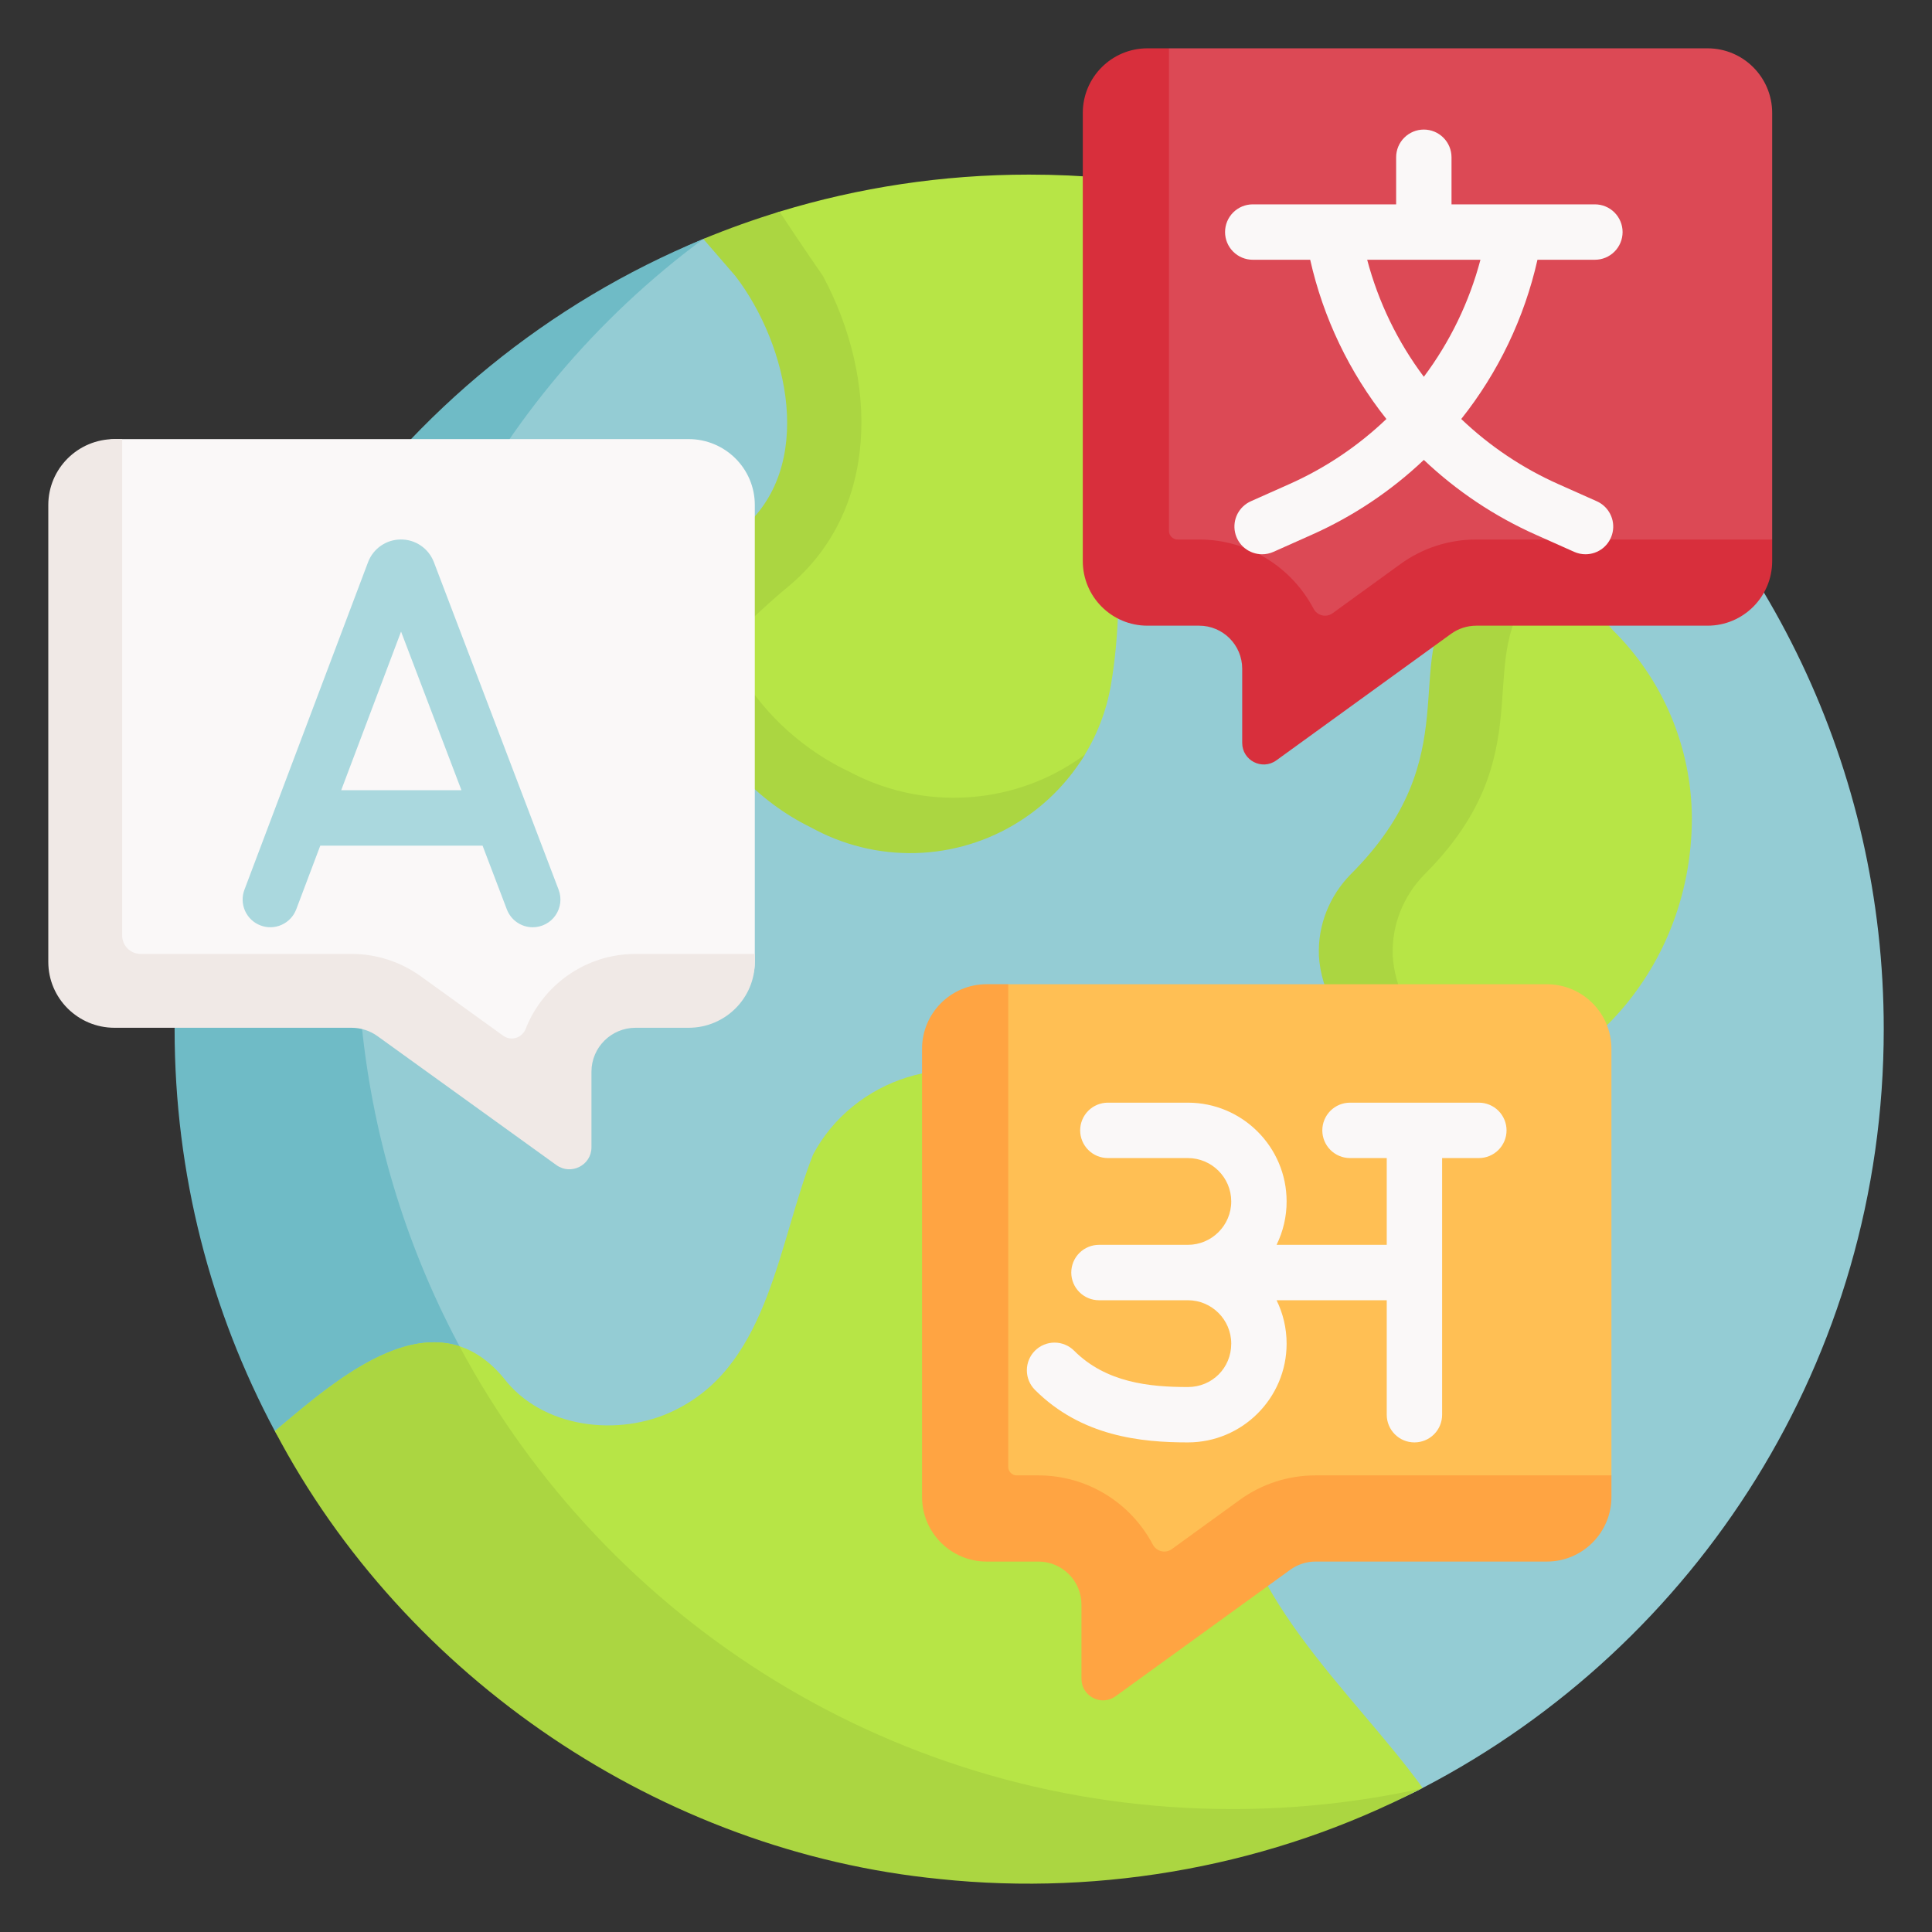 <svg xmlns="http://www.w3.org/2000/svg" width="80" height="80" viewBox="0 0 80 80" fill="none"><rect x="0" y="0" width="80" height="80" fill="#333333" stroke="none"/><g clip-path="url(#clip0_603_5339)"><path d="M78.002 42.616C78.002 31.765 73.117 22.055 65.427 15.564C59.268 10.365 41.964 9.77 41.964 9.77L29.423 9.842C29.329 9.881 29.217 9.854 29.124 9.894C16.832 15.228 8.855 27.867 8.855 42.558C8.855 62.101 23.426 75.399 42.968 75.399C48.844 75.399 54.033 76.569 58.91 74.035C70.253 68.141 78.002 56.283 78.002 42.616Z" fill="#94CCD4"></path><path d="M65.424 15.563C61.826 17.916 57.963 20.251 56.515 20.568C52.541 21.73 47.368 19.268 46.305 25.13C46.274 26.261 46.175 27.336 46.005 28.339C45.816 29.459 45.4 30.512 44.795 31.448C44.191 32.384 42.584 32.657 41.648 33.299C39.071 35.07 36.978 35.176 34.204 33.731C34.133 33.694 34.062 33.656 33.99 33.618C29.369 31.353 26.654 26.145 31.445 22.339C34.593 19.739 34.117 15.154 31.917 12.288L30.592 10.756C31.62 10.331 31.202 9.092 32.276 8.765C35.546 7.767 39.017 7.23 42.613 7.23C51.305 7.23 59.265 10.364 65.424 15.563ZM70.057 33.857C70.037 30.935 68.858 28.14 66.778 26.088C65.003 24.058 64.389 22.848 61.95 25.09C59.638 27.965 61.919 31.534 57.005 36.438C56.135 37.324 55.646 38.537 55.696 39.78C55.694 39.779 55.694 39.56 55.693 39.56C55.869 42.639 57.972 45.121 60.97 45.121C64.82 45.121 70.057 40.601 70.057 33.857Z" fill="#B7E546"></path><path d="M58.982 36.21C58.111 37.097 57.622 38.31 57.671 39.553C57.669 39.551 57.669 39.55 57.668 39.55C57.815 42.099 60.025 44.244 62.482 44.908C61.967 45.049 61.459 45.121 60.973 45.121C57.975 45.121 54.787 42.63 54.61 39.55C54.611 39.55 54.611 39.551 54.613 39.553C54.564 38.31 55.053 37.097 55.923 36.21C60.837 31.308 57.989 27.477 60.301 24.602C61.694 23.321 63.032 23.327 64.253 23.946C63.958 24.11 63.661 24.325 63.36 24.602C61.047 27.477 63.895 31.308 58.982 36.21Z" fill="#ABD641"></path><path d="M73.382 4.677V22.34L72.257 23.409C72.257 24.887 70.577 25.109 69.099 25.109L61.02 25.048C60.644 25.048 60.278 25.167 59.974 25.388L53.307 30.017C52.717 30.444 51.892 30.022 51.892 29.294L52.517 27.068C52.517 26.082 51.719 25.284 50.733 25.284H48.593C47.115 25.284 45.916 24.086 45.916 22.608L45.594 6.038C45.594 4.56 46.181 3.001 47.659 3.001L48.405 2.001H70.706C72.184 2.001 73.382 3.199 73.382 4.677Z" fill="#DC4955"></path><path d="M73.382 22.34V23.232C73.382 24.71 72.184 25.908 70.706 25.908H61.129C60.752 25.908 60.386 26.028 60.083 26.247L52.852 31.484C52.263 31.912 51.437 31.491 51.437 30.761V27.692C51.437 26.707 50.638 25.908 49.653 25.908H47.512C46.034 25.908 44.836 24.71 44.836 23.232V4.677C44.836 3.199 46.034 2.001 47.512 2.001H48.404V21.983C48.404 22.078 48.442 22.169 48.509 22.236C48.576 22.302 48.666 22.34 48.761 22.34H49.653C51.707 22.34 53.493 23.502 54.39 25.203C54.543 25.494 54.914 25.585 55.18 25.393L57.989 23.357C58.901 22.694 60.001 22.338 61.129 22.34H73.382Z" fill="#D82F3C"></path><path d="M51.026 74.909C31.015 74.909 14.792 58.733 14.792 38.78C14.792 26.897 20.24 16.478 29.123 9.894C16.274 15.197 7.23 27.851 7.23 42.616C7.23 48.632 8.732 54.298 11.381 59.26C11.381 59.26 19.79 65.919 24.042 69.048C29.908 73.365 41.305 76.15 41.305 76.15C41.305 76.15 53.987 76.58 58.849 74.063C56.28 74.627 53.657 74.91 51.026 74.909Z" fill="#6FBBC6"></path><path d="M58.905 74.031C56.061 70.071 50.832 65.705 51.056 60.446C51.133 58.653 50.897 56.855 50.306 55.159C50.297 55.136 50.289 55.114 50.282 55.091C49.983 54.252 49.535 53.475 48.977 52.782C47.436 50.868 44.147 45.873 42.539 45.172C39.469 43.273 35.312 44.688 33.669 47.806C32.243 51.413 31.85 56.354 28.126 58.3C25.899 59.507 22.69 59.236 20.996 57.237C18.058 53.42 13.944 57.111 11.383 59.258C12.4 61.159 16.552 62.553 17.895 64.239C23.465 71.236 28.423 73.934 36.586 75.398C44.179 76.776 51.97 77.633 58.822 74.073C58.849 74.059 58.877 74.046 58.905 74.031Z" fill="#B7E546"></path><path d="M58.833 74.067C52.75 77.232 45.726 78.522 38.911 77.807V77.806C27.393 76.679 16.764 69.495 11.383 59.258C13.407 57.559 16.406 54.894 19.026 55.746C25.119 67.149 37.163 74.909 51.024 74.909C53.706 74.909 56.318 74.619 58.833 74.067Z" fill="#ABD641"></path><path d="M66.726 43.431V61.094L65.601 62.162C65.601 63.64 63.921 63.863 62.443 63.863L54.364 63.802C53.988 63.802 53.622 63.921 53.318 64.141L46.651 68.77C46.061 69.198 45.236 68.776 45.236 68.048L45.861 65.822C45.861 64.836 45.063 64.038 44.077 64.038H41.936C40.458 64.038 39.26 62.84 39.26 61.361L38.938 44.792C38.938 43.314 39.525 41.755 41.002 41.755L41.748 40.755H64.05C65.528 40.755 66.726 41.953 66.726 43.431Z" fill="#FFBF54"></path><path d="M66.726 61.093V61.985C66.726 63.463 65.528 64.661 64.05 64.661H54.472C54.096 64.661 53.73 64.781 53.427 65L46.196 70.237C45.607 70.665 44.781 70.244 44.781 69.514V66.445C44.781 65.46 43.982 64.661 42.997 64.661H40.856C39.378 64.661 38.18 63.463 38.18 61.985V43.43C38.18 41.952 39.378 40.754 40.856 40.754H41.748V60.736C41.748 60.783 41.757 60.83 41.775 60.873C41.793 60.916 41.819 60.955 41.852 60.989C41.886 61.022 41.925 61.048 41.968 61.066C42.011 61.084 42.058 61.093 42.105 61.093H42.997C45.05 61.093 46.837 62.254 47.734 63.956C47.887 64.246 48.258 64.338 48.523 64.145L51.332 62.11C52.245 61.447 53.344 61.091 54.472 61.093H66.726Z" fill="#FFA442"></path><path d="M66.041 10.756C66.346 10.756 66.637 10.635 66.852 10.42C67.067 10.205 67.188 9.913 67.188 9.609C67.188 9.305 67.067 9.013 66.852 8.798C66.637 8.583 66.346 8.462 66.041 8.462H60.104V6.512C60.104 6.208 59.983 5.916 59.768 5.701C59.553 5.486 59.262 5.365 58.958 5.365C58.653 5.365 58.362 5.486 58.147 5.701C57.931 5.916 57.811 6.208 57.811 6.512V8.462H51.874C51.569 8.462 51.278 8.583 51.063 8.798C50.847 9.013 50.727 9.305 50.727 9.609C50.727 9.913 50.847 10.205 51.063 10.42C51.278 10.635 51.569 10.756 51.874 10.756H54.252C54.794 13.164 55.873 15.418 57.408 17.35C56.229 18.476 54.865 19.39 53.375 20.052L51.795 20.756C51.555 20.863 51.359 21.049 51.239 21.284C51.12 21.518 51.085 21.786 51.14 22.043C51.194 22.3 51.336 22.531 51.54 22.696C51.745 22.861 52 22.951 52.263 22.951C52.419 22.951 52.577 22.919 52.729 22.852L54.309 22.147C56.023 21.385 57.596 20.335 58.958 19.044C60.319 20.335 61.892 21.385 63.606 22.147L65.186 22.852C65.333 22.917 65.492 22.951 65.652 22.951C65.915 22.951 66.17 22.861 66.375 22.696C66.579 22.531 66.72 22.3 66.775 22.043C66.83 21.786 66.795 21.518 66.675 21.284C66.556 21.049 66.36 20.863 66.12 20.756L64.54 20.052C63.05 19.39 61.686 18.476 60.507 17.35C62.042 15.418 63.121 13.164 63.663 10.756H66.041ZM58.958 15.602C57.872 14.153 57.075 12.507 56.612 10.756H61.302C60.839 12.507 60.043 14.153 58.958 15.602ZM61.236 45.659H55.901C55.597 45.659 55.305 45.78 55.09 45.995C54.875 46.21 54.754 46.502 54.754 46.806C54.754 47.11 54.875 47.402 55.09 47.617C55.305 47.832 55.597 47.953 55.901 47.953H57.422V51.546H52.86C53.134 50.987 53.277 50.373 53.276 49.749C53.276 47.494 51.441 45.659 49.186 45.659H45.874C45.57 45.659 45.278 45.78 45.063 45.995C44.848 46.21 44.727 46.502 44.727 46.806C44.727 47.11 44.848 47.402 45.063 47.617C45.278 47.832 45.57 47.953 45.874 47.953H49.186C50.176 47.953 50.983 48.759 50.983 49.749C50.983 50.74 50.176 51.546 49.186 51.546H45.506C45.202 51.546 44.91 51.667 44.695 51.882C44.48 52.097 44.359 52.389 44.359 52.693C44.359 52.997 44.48 53.289 44.695 53.504C44.91 53.719 45.202 53.84 45.506 53.84H49.186C50.176 53.84 50.983 54.646 50.983 55.637C50.983 56.644 50.193 57.434 49.186 57.434C47.601 57.434 45.802 57.255 44.477 55.93C44.262 55.715 43.971 55.594 43.666 55.594C43.362 55.594 43.071 55.715 42.855 55.93C42.64 56.145 42.52 56.437 42.52 56.741C42.52 57.045 42.64 57.337 42.855 57.552C44.784 59.48 47.252 59.727 49.186 59.727C51.441 59.727 53.276 57.892 53.276 55.637C53.276 54.993 53.126 54.383 52.86 53.84H57.422V58.581C57.422 58.885 57.542 59.176 57.758 59.392C57.973 59.607 58.264 59.727 58.569 59.727C58.873 59.727 59.164 59.607 59.38 59.392C59.595 59.176 59.715 58.885 59.715 58.581V47.953H61.236C61.54 47.953 61.832 47.832 62.047 47.617C62.262 47.402 62.383 47.11 62.383 46.806C62.383 46.502 62.262 46.21 62.047 45.995C61.832 45.78 61.541 45.659 61.236 45.659Z" fill="#FAF8F8"></path><path d="M32.609 24.315L32.565 24.352C31.975 24.821 29.926 26.697 28.473 28.306C27.889 26.099 28.396 23.757 30.663 21.957C33.811 19.357 32.649 14.293 30.449 11.427L29.123 9.894C30.157 9.467 31.21 9.09 32.279 8.765C33.23 10.21 34.076 11.427 34.076 11.427C36.356 15.674 36.458 21.139 32.609 24.315Z" fill="#ABD641"></path><path d="M44.926 31.24C44.885 31.31 44.842 31.379 44.797 31.448C44.188 32.393 43.396 33.207 42.469 33.843C39.892 35.614 36.551 35.812 33.777 34.367C33.706 34.331 33.635 34.292 33.563 34.254C29.214 32.122 26.239 26.484 29.896 22.655C28.732 26.169 31.48 30.226 35.179 31.96C35.254 31.998 35.329 32.037 35.402 32.074C38.302 33.519 41.794 33.32 44.487 31.549C44.637 31.451 44.784 31.349 44.926 31.24Z" fill="#ABD641"></path><path d="M27.559 74.642C27.593 74.659 27.628 74.674 27.663 74.691C27.628 74.674 27.593 74.659 27.559 74.642ZM58.849 74.064C58.218 74.391 57.577 74.698 56.924 74.986C57.566 74.701 58.199 74.397 58.823 74.073C58.828 74.071 58.831 74.068 58.836 74.067C58.84 74.065 58.845 74.065 58.849 74.064Z" fill="#94CCD4"></path><path d="M3.23 22.951L3.455 38.34C3.455 39.847 4.683 41.069 6.198 41.069L14.808 41.35C15.193 41.35 15.568 41.471 15.88 41.696L21.756 46.664C22.361 47.099 23.207 46.67 23.207 45.927L23.578 43.526C23.578 42.521 24.397 41.706 25.407 41.706L28.248 41.696C29.763 41.696 31.255 41.336 31.255 39.829V20.91C31.255 19.403 30.027 18.182 28.512 18.182H4.742C3.227 18.182 3.23 21.444 3.23 22.951Z" fill="#FAF8F8"></path><path d="M17.964 23.271L17.953 23.245C17.844 22.977 17.658 22.747 17.417 22.586C17.177 22.424 16.894 22.338 16.605 22.339H16.603C16.308 22.338 16.02 22.427 15.777 22.594C15.533 22.762 15.347 22.998 15.242 23.274L10.121 36.843C10.013 37.128 10.023 37.444 10.149 37.721C10.274 37.998 10.504 38.214 10.789 38.321C11.073 38.429 11.389 38.419 11.666 38.293C11.943 38.168 12.159 37.938 12.267 37.653L13.262 35.016H19.982L20.988 37.657C21.071 37.874 21.217 38.061 21.409 38.193C21.6 38.325 21.827 38.396 22.06 38.396C22.246 38.396 22.429 38.35 22.593 38.264C22.758 38.178 22.899 38.053 23.004 37.899C23.109 37.746 23.176 37.57 23.198 37.386C23.22 37.201 23.197 37.014 23.131 36.84L17.964 23.271ZM14.128 32.722L16.607 26.153L19.108 32.722H14.128Z" fill="#AAD8DE"></path><path d="M31.256 39.5V39.83C31.256 41.336 30.028 42.558 28.513 42.558H26.319C25.309 42.558 24.491 43.373 24.491 44.378V47.508C24.491 48.25 23.644 48.679 23.04 48.244L15.631 42.904C15.319 42.679 14.943 42.558 14.558 42.558H4.743C3.228 42.558 2 41.336 2 39.83V20.911C2 19.404 3.228 18.182 4.743 18.182H5.058V38.735C5.058 38.938 5.139 39.133 5.282 39.276C5.426 39.419 5.62 39.5 5.823 39.5H14.558C15.585 39.5 16.587 39.824 17.419 40.423L20.836 42.887C21.164 43.123 21.619 42.979 21.766 42.604C22.479 40.789 24.251 39.5 26.319 39.5H31.256Z" fill="#F0E9E6"></path></g><defs><clipPath id="clip0_603_5339"><rect width="76" height="76" fill="white" transform="translate(2 2)"></rect></clipPath></defs></svg>
